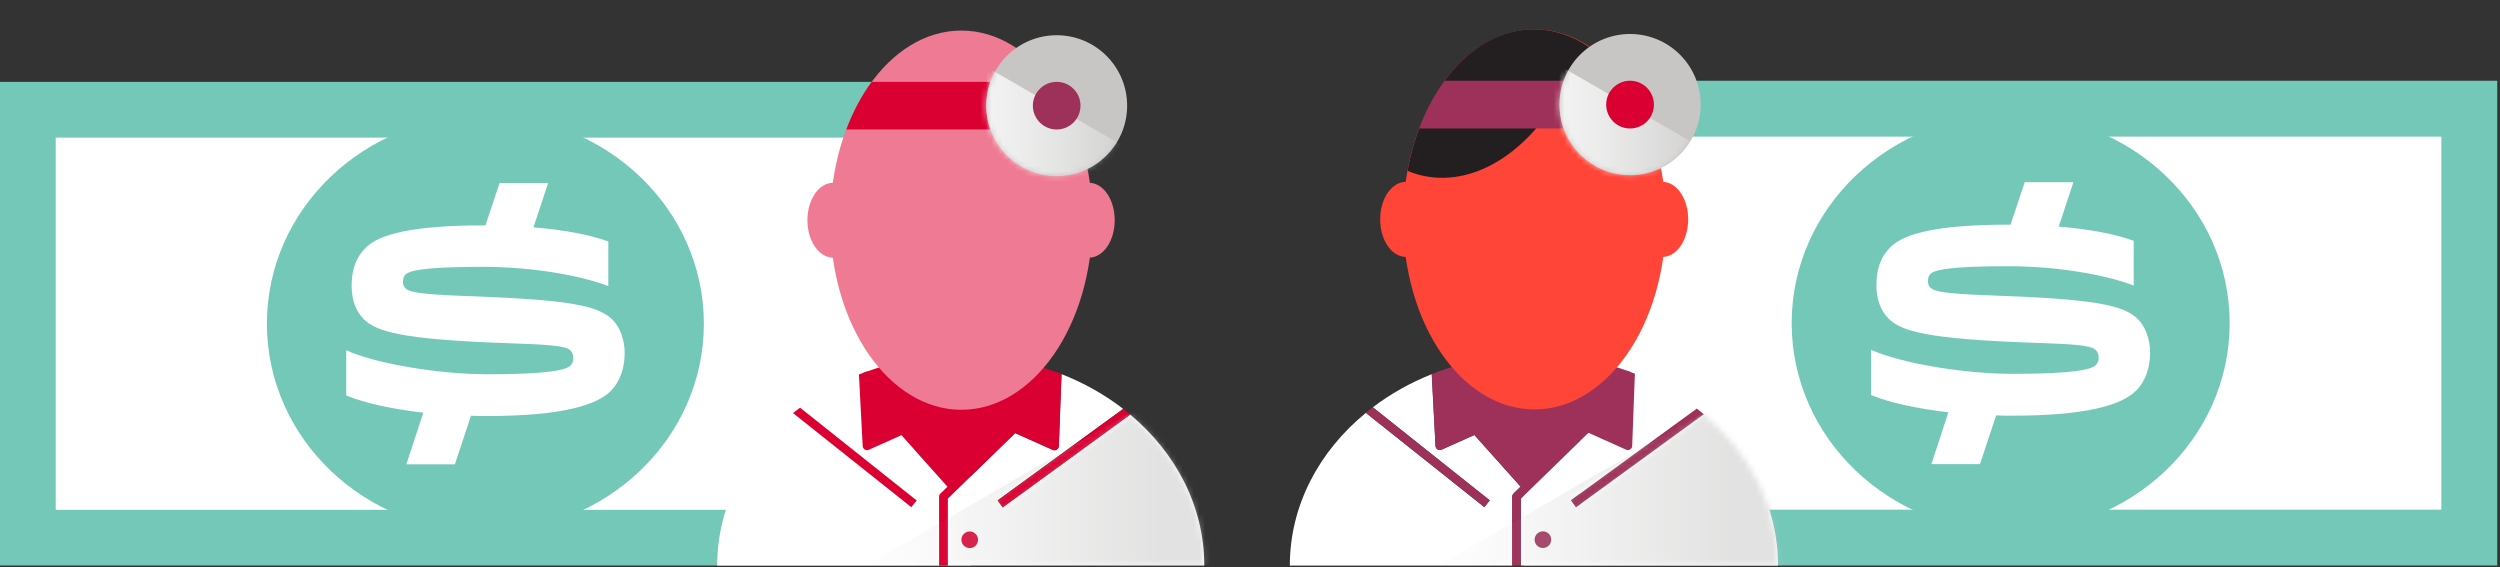 <svg width="445" height="101" viewBox="0 0 445 101" fill="none" xmlns="http://www.w3.org/2000/svg">
<rect x="0" y="0" width="445" height="101" fill="#333333" stroke="none"/>
<g clip-path="url(#clip0_4912_473)">
<path d="M172.81 14.57H0V100.66H172.81V14.57Z" fill="#73C8B8"/>
<path d="M162.88 24.5H9.92V90.75H162.88V24.5Z" fill="white"/>
<path d="M86.4 94.68C107.878 94.68 125.29 78.088 125.29 57.62C125.29 37.152 107.878 20.56 86.4 20.56C64.922 20.56 47.51 37.152 47.51 57.62C47.51 78.088 64.922 94.68 86.4 94.68Z" fill="#73C8B8"/>
<path d="M72.33 82.66L75.35 73.46C69.77 72.81 64.89 71.75 61.63 70.39V62.35C66.81 64.71 78.02 66.62 86.77 66.62C93 66.62 100.24 66.37 101.5 65.11C101.9 64.71 102.05 64.31 102.05 63.8C102.05 63.2 101.9 62.74 101.55 62.39C100.65 61.49 97.33 61.33 90.19 61.08C71.49 60.43 66.96 59.02 64.75 56.81C63.34 55.4 62.59 53.34 62.59 50.93C62.59 48.37 63.14 46.05 65.1 44.09C67.51 41.68 73.45 40.12 86.06 40.12H86.41L88.92 32.58H97.57L94.96 40.47C100.59 40.92 105.11 41.83 108.28 42.98V50.92C102.95 48.91 94.4 47.5 86.06 47.5C79.17 47.5 73.29 47.75 72.18 48.86C71.88 49.16 71.73 49.56 71.73 50.17C71.73 50.57 71.83 50.97 72.13 51.28C72.83 51.98 74.54 52.39 82.94 52.69C101.29 53.34 106.47 54.35 109.08 56.96C110.34 58.22 111.19 60.48 111.19 62.84C111.19 65.2 110.54 67.77 108.73 69.58C106.27 72.04 100.33 74.05 86.76 74.05C85.75 74.05 84.8 74.05 83.84 74L80.97 82.65H72.32L72.33 82.66Z" fill="white"/>
<path d="M188.11 80.03C187.99 80.11 187.84 80.15 187.7 80.15C187.59 80.15 187.49 80.13 187.38 80.08L180.7 77.09L168.69 88.77V100.66H214.36C214.36 90.11 209.3 80.59 201.17 73.79L178.48 90.31L177.57 89.06L199.92 72.78C196.67 70.26 192.96 68.17 188.94 66.59L188.46 79.4C188.46 79.66 188.31 79.89 188.1 80.03H188.11Z" fill="white"/>
<path d="M167.39 87.89L168.66 86.65L160.45 77.48L154.64 80.08C154.54 80.13 154.43 80.15 154.32 80.15C154.18 80.15 154.04 80.11 153.92 80.04C153.7 79.91 153.57 79.68 153.55 79.42L152.88 66.68C149.05 68.2 145.53 70.19 142.4 72.56L163.17 89.09L162.21 90.3L141.16 73.55C132.85 80.37 127.66 89.99 127.66 100.67H167.16V88.45C167.16 88.24 167.24 88.04 167.39 87.9V87.89Z" fill="white"/>
<path d="M160.65 76.55L169.73 86.7L180.54 76.18L187.7 79.38L188.14 66.29C182.88 64.34 177.09 63.25 171.01 63.25C164.93 63.25 159 64.36 153.69 66.36L154.32 79.38L160.65 76.55Z" fill="#DB0032"/>
<path d="M199.96 72.81C200.28 73.05 200.58 73.31 200.89 73.56C200.58 73.31 200.27 73.05 199.96 72.81Z" fill="#C02134"/>
<path d="M199.93 72.79C199.93 72.79 199.95 72.8 199.96 72.81C199.96 72.81 199.94 72.8 199.93 72.79Z" fill="#C02134"/>
<path d="M201.18 73.79C201.09 73.71 200.99 73.64 200.89 73.56C200.98 73.64 201.08 73.72 201.17 73.79H201.18Z" fill="#C02134"/>
<path d="M172.61 94.6C171.8 94.6 171.13 95.26 171.13 96.08C171.13 96.9 171.79 97.56 172.61 97.56C173.43 97.56 174.09 96.9 174.09 96.08C174.09 95.26 173.43 94.6 172.61 94.6Z" fill="#DB0032"/>
<path d="M178.49 90.32L201.18 73.8C201.09 73.72 200.99 73.64 200.9 73.57C200.59 73.32 200.28 73.06 199.97 72.82C199.97 72.82 199.95 72.81 199.94 72.8L177.59 89.08L178.5 90.33L178.49 90.32Z" fill="#DB0032"/>
<path d="M163.17 89.09L142.4 72.56C141.98 72.88 141.57 73.2 141.16 73.53L162.21 90.28L163.17 89.07V89.09Z" fill="#DB0032"/>
<path d="M180.71 77.09L187.39 80.08C187.49 80.13 187.6 80.15 187.71 80.15C187.85 80.15 187.99 80.11 188.12 80.03C188.34 79.89 188.47 79.66 188.48 79.4L188.96 66.59C188.46 66.39 187.95 66.2 187.44 66.02L186.99 78.2L176.74 73.56L176.11 74.97L179.2 76.41L169.78 85.57L161.94 76.81L166.31 74.93L165.68 73.52L155.04 78.2L154.4 66.08C153.89 66.26 153.39 66.46 152.89 66.66L153.56 79.4C153.57 79.65 153.71 79.88 153.93 80.02C154.05 80.1 154.19 80.13 154.33 80.13C154.44 80.13 154.54 80.11 154.65 80.06L160.46 77.46L168.67 86.63L167.4 87.87C167.25 88.02 167.17 88.21 167.17 88.42V100.64H168.71V88.75L180.72 77.07L180.71 77.09Z" fill="#DB0032"/>
<path d="M171.12 72.94C184.005 72.94 194.45 57.83 194.45 39.19C194.45 20.55 184.005 5.44 171.12 5.44C158.235 5.44 147.79 20.55 147.79 39.19C147.79 57.83 158.235 72.94 171.12 72.94Z" fill="#EF7A93"/>
<path d="M175.59 18.81C175.59 17.32 175.85 15.9 176.32 14.57H155.16C153.36 17.02 151.83 19.88 150.64 23.05H176.32C175.85 21.72 175.59 20.3 175.59 18.81Z" fill="#DB0032"/>
<path d="M148.29 45.86C145.77 45.86 143.72 42.88 143.72 39.2C143.72 35.52 145.76 32.54 148.29 32.54V45.87V45.86Z" fill="#EF7A93"/>
<path d="M193.85 45.86C196.37 45.86 198.42 42.88 198.42 39.2C198.42 35.52 196.38 32.54 193.85 32.54V45.87V45.86Z" fill="#EF7A93"/>
<path d="M188.09 31.35C195.016 31.35 200.63 25.736 200.63 18.81C200.63 11.884 195.016 6.27 188.09 6.27C181.164 6.27 175.55 11.884 175.55 18.81C175.55 25.736 181.164 31.35 188.09 31.35Z" fill="#C7C6C5"/>
<mask id="mask0_4912_473" style="mask-type:luminance" maskUnits="userSpaceOnUse" x="175" y="6" width="26" height="26">
<path d="M188.09 31.35C195.016 31.35 200.63 25.736 200.63 18.81C200.63 11.884 195.016 6.27 188.09 6.27C181.164 6.27 175.55 11.884 175.55 18.81C175.55 25.736 181.164 31.35 188.09 31.35Z" fill="white"/>
</mask>
<g mask="url(#mask0_4912_473)">
<path d="M201.31 26.77L173.72 10.84V35.49H201.44L201.31 26.77Z" fill="url(#paint0_linear_4912_473)"/>
</g>
<path d="M188.09 23.05C190.432 23.05 192.33 21.152 192.33 18.81C192.33 16.468 190.432 14.57 188.09 14.57C185.748 14.57 183.85 16.468 183.85 18.81C183.85 21.152 185.748 23.05 188.09 23.05Z" fill="#9E3159"/>
<mask id="mask1_4912_473" style="mask-type:luminance" maskUnits="userSpaceOnUse" x="127" y="66" width="88" height="35">
<path d="M188.47 79.41L188.95 66.6C192.98 68.18 196.68 70.28 199.93 72.79L177.58 89.07L178.49 90.32L201.18 73.8C209.31 80.6 214.37 90.13 214.37 100.67H168.7V88.78L180.71 77.1L187.39 80.09C187.49 80.14 187.6 80.16 187.71 80.16C187.85 80.16 187.99 80.12 188.12 80.04C188.34 79.9 188.47 79.67 188.48 79.41H188.47ZM167.39 87.9L168.66 86.66L160.45 77.49L154.64 80.09C154.54 80.14 154.43 80.16 154.32 80.16C154.18 80.16 154.04 80.12 153.92 80.05C153.7 79.92 153.57 79.69 153.55 79.43L152.88 66.69C149.05 68.21 145.53 70.2 142.4 72.57L163.17 89.1L162.21 90.31L141.16 73.56C132.85 80.38 127.66 90 127.66 100.68H167.16V88.46C167.16 88.25 167.24 88.05 167.39 87.91V87.9Z" fill="white"/>
</mask>
<g mask="url(#mask1_4912_473)">
<path style="mix-blend-mode:multiply" d="M141.11 108.18L215.67 65.13V108.18H141.11Z" fill="url(#paint1_linear_4912_473)"/>
</g>
<path d="M444.51 14.37H271.29V100.67H444.51V14.37Z" fill="#73C8B8"/>
<path d="M434.56 24.32H281.24V90.72H434.56V24.32Z" fill="white"/>
<path d="M357.9 94.67C379.428 94.67 396.88 78.037 396.88 57.52C396.88 37.003 379.428 20.37 357.9 20.37C336.372 20.37 318.92 37.003 318.92 57.52C318.92 78.037 336.372 94.67 357.9 94.67Z" fill="#73C8B8"/>
<path d="M343.79 82.61L346.81 73.39C341.22 72.73 336.33 71.68 333.05 70.32V62.26C338.24 64.63 349.48 66.54 358.25 66.54C364.5 66.54 371.76 66.29 373.01 65.03C373.41 64.63 373.56 64.22 373.56 63.72C373.56 63.12 373.41 62.66 373.06 62.31C372.15 61.4 368.83 61.25 361.67 61C342.92 60.35 338.39 58.93 336.17 56.72C334.76 55.31 334 53.24 334 50.82C334 48.25 334.55 45.93 336.52 43.97C338.94 41.55 344.89 39.99 357.53 39.99H357.88L360.4 32.43H369.07L366.45 40.34C372.09 40.79 376.63 41.7 379.8 42.86V50.82C374.46 48.8 365.89 47.39 357.53 47.39C350.63 47.39 344.73 47.64 343.62 48.75C343.32 49.05 343.17 49.46 343.17 50.06C343.17 50.46 343.27 50.87 343.57 51.17C344.28 51.88 345.99 52.28 354.4 52.58C372.79 53.24 377.98 54.24 380.6 56.86C381.86 58.12 382.72 60.39 382.72 62.76C382.72 65.13 382.06 67.7 380.25 69.51C377.78 71.98 371.83 73.99 358.23 73.99C357.22 73.99 356.26 73.99 355.31 73.94L352.44 82.61H343.77H343.79Z" fill="white"/>
<path d="M290.17 79.98C290.05 80.06 289.9 80.1 289.76 80.1C289.65 80.1 289.55 80.08 289.44 80.03L282.75 77.03L270.71 88.74V100.66H316.49C316.49 90.09 311.42 80.54 303.27 73.72L280.53 90.28L279.62 89.03L302.03 72.71C298.77 70.19 295.06 68.09 291.02 66.5L290.54 79.34C290.54 79.6 290.39 79.83 290.18 79.97L290.17 79.98Z" fill="white"/>
<path d="M269.4 87.86L270.68 86.62L262.45 77.42L256.62 80.03C256.52 80.08 256.41 80.1 256.3 80.1C256.16 80.1 256.02 80.06 255.9 79.99C255.68 79.86 255.54 79.63 255.53 79.37L254.86 66.6C251.02 68.13 247.49 70.12 244.36 72.5L265.18 89.07L264.22 90.28L243.12 73.49C234.79 80.32 229.59 89.97 229.59 100.68H269.19V88.43C269.19 88.22 269.27 88.02 269.42 87.88L269.4 87.86Z" fill="white"/>
<path d="M262.65 76.49L271.75 86.66L282.59 76.12L289.76 79.33L290.21 66.2C284.94 64.24 279.14 63.15 273.04 63.15C266.94 63.15 261 64.27 255.68 66.27L256.31 79.32L262.65 76.48V76.49Z" fill="#9E3159"/>
<path d="M302.05 72.75C302.37 73 302.68 73.25 302.98 73.5C302.67 73.25 302.36 72.99 302.05 72.75Z" fill="#C02134"/>
<path d="M302.02 72.72C302.02 72.72 302.04 72.73 302.05 72.74C302.05 72.74 302.03 72.73 302.02 72.72Z" fill="#C02134"/>
<path d="M303.27 73.73C303.18 73.65 303.08 73.58 302.98 73.5C303.07 73.58 303.17 73.66 303.26 73.73H303.27Z" fill="#C02134"/>
<path d="M274.64 94.58C273.82 94.58 273.16 95.24 273.16 96.06C273.16 96.88 273.82 97.54 274.64 97.54C275.46 97.54 276.12 96.88 276.12 96.06C276.12 95.24 275.46 94.58 274.64 94.58Z" fill="#9E3159"/>
<path d="M280.53 90.29L303.27 73.73C303.18 73.65 303.08 73.57 302.99 73.5C302.68 73.25 302.37 72.99 302.06 72.75C302.06 72.75 302.04 72.74 302.03 72.73L279.62 89.05L280.53 90.3V90.29Z" fill="#9E3159"/>
<path d="M265.17 89.06L244.35 72.49C243.93 72.81 243.52 73.13 243.11 73.47L264.21 90.26L265.17 89.05V89.06Z" fill="#9E3159"/>
<path d="M282.75 77.04L289.44 80.04C289.54 80.09 289.65 80.11 289.76 80.11C289.9 80.11 290.04 80.07 290.17 79.99C290.39 79.85 290.53 79.62 290.53 79.36L291.01 66.52C290.51 66.32 290 66.13 289.48 65.95L289.02 78.16L278.75 73.5L278.12 74.91L281.22 76.36L271.78 85.55L263.92 76.77L268.3 74.89L267.67 73.48L257 78.17L256.36 66.02C255.85 66.2 255.34 66.4 254.84 66.6L255.51 79.38C255.52 79.63 255.66 79.87 255.88 80C256 80.08 256.14 80.11 256.28 80.11C256.39 80.11 256.49 80.09 256.6 80.04L262.43 77.43L270.66 86.63L269.38 87.87C269.23 88.02 269.15 88.22 269.15 88.42V100.67H270.7V88.75L282.74 77.04H282.75Z" fill="#9E3159"/>
<path d="M273.14 72.88C286.052 72.88 296.52 57.734 296.52 39.05C296.52 20.366 286.052 5.22 273.14 5.22C260.228 5.22 249.76 20.366 249.76 39.05C249.76 57.734 260.228 72.88 273.14 72.88Z" fill="#FF4438"/>
<path d="M278.26 15.84C272.39 26.7 262.84 33.17 253.57 31.34C252.52 31.13 251.51 30.82 250.54 30.42C253.19 15.91 262.26 5.22 273.03 5.22C283.28 5.22 291.98 14.89 295.09 28.33C288.3 27.82 282.29 23.06 278.26 15.84Z" fill="#231F20"/>
<path d="M277.63 18.62C277.63 17.13 277.89 15.7 278.36 14.37H257.15C255.35 16.83 253.82 19.7 252.62 22.87H278.36C277.89 21.54 277.63 20.11 277.63 18.62Z" fill="#9E3159"/>
<path d="M250.25 45.73C247.72 45.73 245.67 42.74 245.67 39.05C245.67 35.36 247.72 32.37 250.25 32.37V45.73Z" fill="#FF4438"/>
<path d="M295.92 45.73C298.45 45.73 300.5 42.74 300.5 39.05C300.5 35.36 298.45 32.37 295.92 32.37V45.73Z" fill="#FF4438"/>
<path d="M290.15 31.19C297.092 31.19 302.72 25.562 302.72 18.62C302.72 11.678 297.092 6.05 290.15 6.05C283.208 6.05 277.58 11.678 277.58 18.62C277.58 25.562 283.208 31.19 290.15 31.19Z" fill="#C7C6C5"/>
<mask id="mask2_4912_473" style="mask-type:luminance" maskUnits="userSpaceOnUse" x="277" y="6" width="26" height="26">
<path d="M290.15 31.19C297.092 31.19 302.72 25.562 302.72 18.62C302.72 11.678 297.092 6.05 290.15 6.05C283.208 6.05 277.58 11.678 277.58 18.62C277.58 25.562 283.208 31.19 290.15 31.19Z" fill="white"/>
</mask>
<g mask="url(#mask2_4912_473)">
<path d="M303.41 26.6L275.75 10.63V35.34H303.54L303.41 26.6Z" fill="url(#paint2_linear_4912_473)"/>
</g>
<path d="M290.15 22.87C292.497 22.87 294.4 20.967 294.4 18.62C294.4 16.273 292.497 14.37 290.15 14.37C287.803 14.37 285.9 16.273 285.9 18.62C285.9 20.967 287.803 22.87 290.15 22.87Z" fill="#DB0032"/>
<mask id="mask3_4912_473" style="mask-type:luminance" maskUnits="userSpaceOnUse" x="229" y="66" width="88" height="35">
<path d="M290.53 79.36L291.01 66.52C295.05 68.11 298.76 70.2 302.02 72.73L279.61 89.05L280.52 90.3L303.26 73.74C311.41 80.56 316.48 90.1 316.48 100.68H270.7V88.76L282.74 77.05L289.43 80.05C289.53 80.1 289.64 80.12 289.75 80.12C289.89 80.12 290.03 80.08 290.16 80C290.38 79.86 290.52 79.63 290.52 79.37L290.53 79.36ZM269.4 87.87L270.68 86.63L262.45 77.43L256.62 80.04C256.52 80.09 256.41 80.11 256.3 80.11C256.16 80.11 256.02 80.07 255.9 80C255.68 79.87 255.54 79.64 255.53 79.38L254.86 66.61C251.02 68.14 247.49 70.13 244.36 72.51L265.18 89.08L264.22 90.29L243.12 73.5C234.79 80.33 229.59 89.98 229.59 100.69H269.19V88.44C269.19 88.23 269.27 88.03 269.42 87.89L269.4 87.87Z" fill="white"/>
</mask>
<g mask="url(#mask3_4912_473)">
<path style="mix-blend-mode:multiply" d="M243.06 108.18L317.8 65.03V108.18H243.06Z" fill="url(#paint3_linear_4912_473)"/>
</g>
</g>
<defs>
<linearGradient id="paint0_linear_4912_473" x1="173.72" y1="23.17" x2="201.44" y2="23.17" gradientUnits="userSpaceOnUse">
<stop stop-color="white" stop-opacity="0.8"/>
<stop offset="0.12" stop-color="white" stop-opacity="0.76"/>
<stop offset="0.31" stop-color="white" stop-opacity="0.67"/>
<stop offset="0.55" stop-color="white" stop-opacity="0.51"/>
<stop offset="0.82" stop-color="white" stop-opacity="0.3"/>
<stop offset="1" stop-color="white" stop-opacity="0.15"/>
</linearGradient>
<linearGradient id="paint1_linear_4912_473" x1="205.75" y1="86.66" x2="159.62" y2="86.66" gradientUnits="userSpaceOnUse">
<stop stop-color="#C7C6C5" stop-opacity="0.5"/>
<stop offset="1" stop-color="#C7C6C5" stop-opacity="0.05"/>
</linearGradient>
<linearGradient id="paint2_linear_4912_473" x1="275.75" y1="22.98" x2="303.54" y2="22.98" gradientUnits="userSpaceOnUse">
<stop stop-color="white" stop-opacity="0.8"/>
<stop offset="0.12" stop-color="white" stop-opacity="0.76"/>
<stop offset="0.31" stop-color="white" stop-opacity="0.67"/>
<stop offset="0.55" stop-color="white" stop-opacity="0.51"/>
<stop offset="0.82" stop-color="white" stop-opacity="0.3"/>
<stop offset="1" stop-color="white" stop-opacity="0.15"/>
</linearGradient>
<linearGradient id="paint3_linear_4912_473" x1="307.85" y1="86.61" x2="261.61" y2="86.61" gradientUnits="userSpaceOnUse">
<stop stop-color="#C7C6C5" stop-opacity="0.5"/>
<stop offset="1" stop-color="#C7C6C5" stop-opacity="0.05"/>
</linearGradient>
<clipPath id="clip0_4912_473">
<rect width="444.51" height="100.67" fill="white"/>
</clipPath>
</defs>
</svg>
